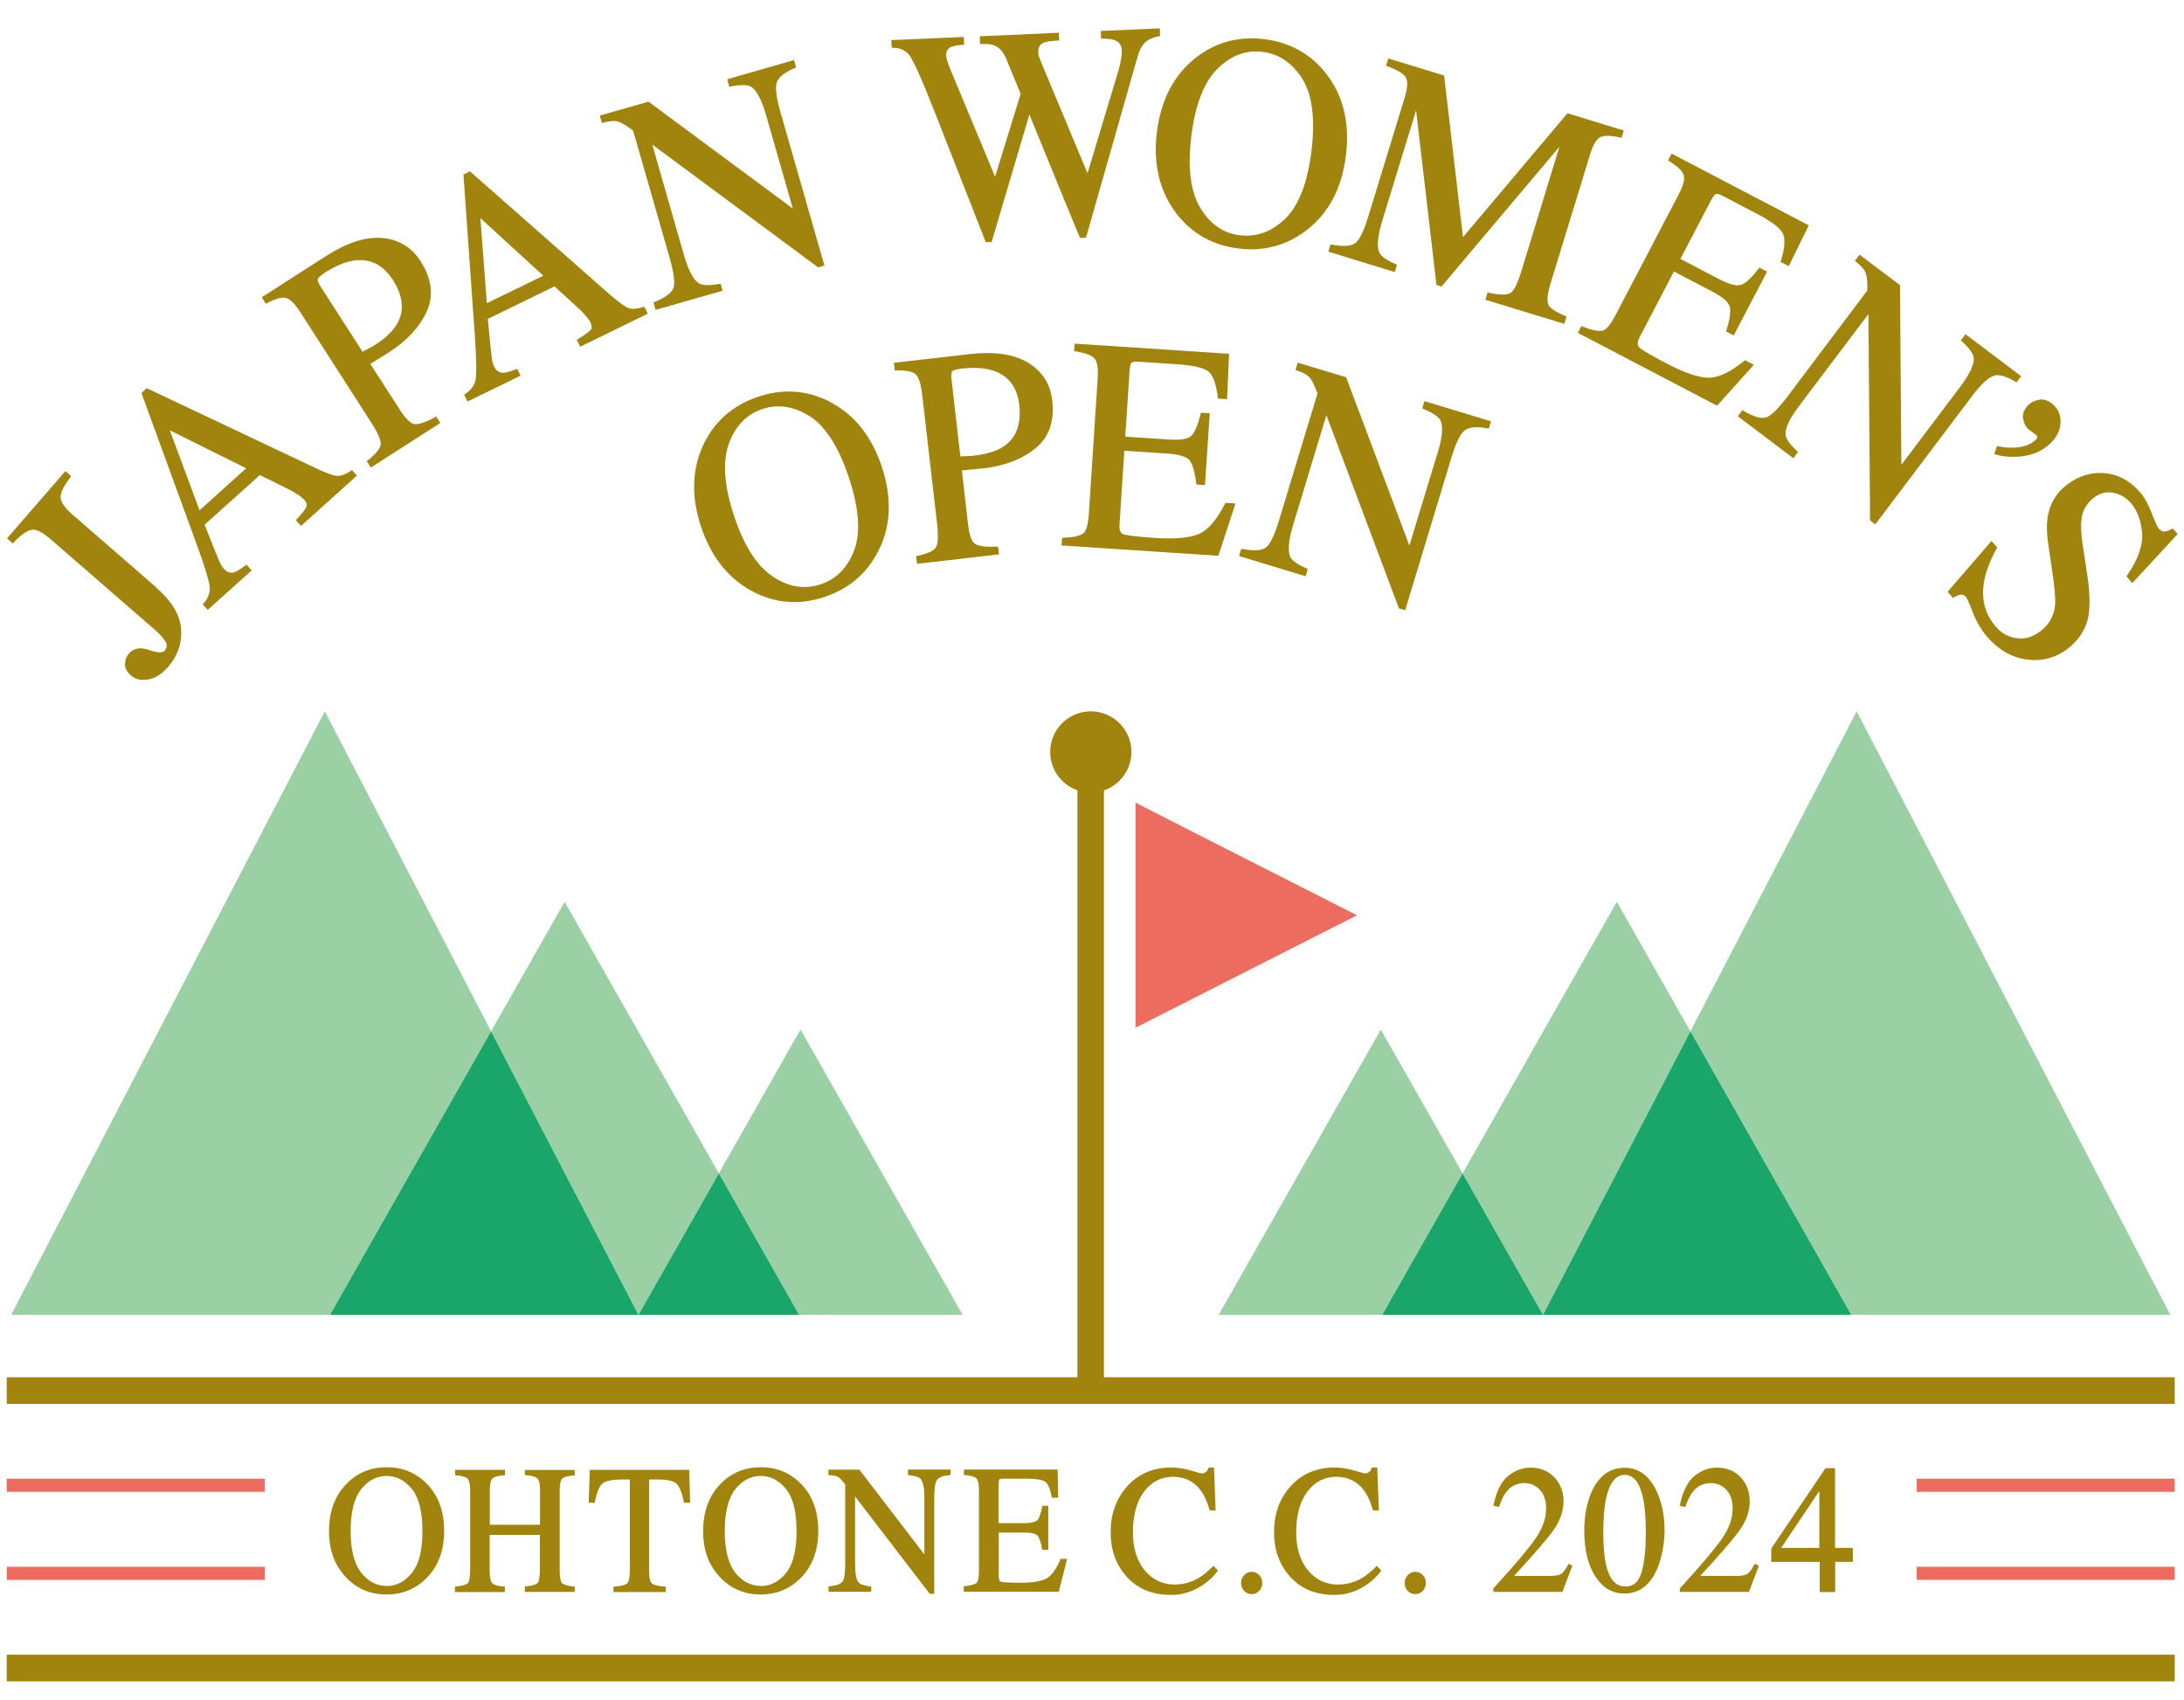 <?xml version="1.0" encoding="UTF-8"?><svg id="_レイヤー_1" xmlns="http://www.w3.org/2000/svg" xmlns:xlink="http://www.w3.org/1999/xlink" viewBox="0 0 230 179"><defs><style>.cls-1{fill:none;}.cls-1,.cls-2,.cls-3,.cls-4,.cls-5{stroke-width:0px;}.cls-2{fill:#9ad0a4;}.cls-3{fill:#1aa56b;}.cls-4{fill:#a0840e;}.cls-5{fill:#ec6d5f;}</style><symbol id="_新規シンボル_6" viewBox="0 0 158.74 120.88"><rect class="cls-5" y="112.5" width="18.87" height=".96"/><rect class="cls-5" x="139.68" y="112.5" width="18.87" height=".96"/><rect class="cls-5" y="106.06" width="18.87" height=".96"/><rect class="cls-5" x="139.68" y="106.06" width="18.87" height=".96"/><path class="cls-4" d="M27.78,105.22c-1.15,0-2.13.4-2.92,1.2-.86.87-1.29,2.03-1.29,3.46s.41,2.49,1.21,3.36c.79.86,1.8,1.29,3,1.29,1.12,0,2.09-.39,2.88-1.16.88-.86,1.33-2.04,1.33-3.49s-.43-2.6-1.28-3.46c-.79-.8-1.77-1.2-2.93-1.2M27.78,113.9c-.73,0-1.36-.33-1.86-.97-.51-.65-.77-1.68-.77-3.05s.26-2.4.77-3.05c.51-.64,1.13-.97,1.86-.97s1.32.32,1.84.94c.52.63.78,1.66.78,3.09s-.26,2.44-.78,3.07c-.51.63-1.13.95-1.85.95"/><path class="cls-4" d="M37.9,105.8h.07c.55.05.77.16.85.25.08.09.18.31.18.87v2.51h-3.67v-2.51c0-.56.1-.79.19-.87.12-.13.41-.21.85-.24h.07v-.4h-3.65v.4h.07c.44.04.73.12.85.25.08.09.18.31.18.87v5.75c0,.68-.09.93-.16,1.01-.08.08-.29.2-.88.26h-.07v.4h3.65v-.4h-.07c-.44-.04-.73-.12-.85-.25-.09-.08-.19-.3-.19-.87v-2.66h3.67v2.5c0,.68-.09.93-.16,1.01-.07.08-.29.2-.87.26h-.07v.4h3.65v-.39h-.07c-.55-.06-.77-.17-.85-.25-.08-.08-.18-.3-.18-.87v-5.9c0-.56.1-.79.18-.87.08-.09.3-.2.85-.24h.07v-.4h-3.65v.4Z"/><path class="cls-4" d="M42.64,105.41l-.08,2.41h.45v-.06c.14-.69.32-1.14.55-1.34.24-.2.7-.3,1.38-.3h.63v6.56c0,.68-.1.93-.18,1.02-.08.09-.31.2-.95.25h-.07v.4h3.83v-.4h-.07c-.62-.05-.86-.15-.95-.23-.09-.07-.2-.29-.2-.89v-6.71h.62c.71,0,1.17.1,1.38.3.21.2.4.65.54,1.34v.06h.46l-.07-2.41h-7.28Z"/><path class="cls-4" d="M55.14,105.22c-1.15,0-2.13.4-2.92,1.2-.86.87-1.29,2.03-1.29,3.46s.41,2.49,1.21,3.36c.79.86,1.8,1.29,3,1.29,1.12,0,2.09-.39,2.88-1.16.88-.86,1.33-2.04,1.33-3.49s-.43-2.6-1.28-3.46c-.79-.8-1.77-1.2-2.92-1.2M55.14,113.9c-.73,0-1.36-.33-1.86-.97-.51-.65-.77-1.68-.77-3.05s.26-2.4.77-3.05c.51-.64,1.13-.97,1.86-.97s1.32.32,1.84.94c.52.63.78,1.66.78,3.09s-.26,2.44-.77,3.07c-.51.63-1.13.95-1.85.95"/><path class="cls-4" d="M65.9,105.8h.07c.55.06.77.17.85.26.19.2.29.66.29,1.36v4.18l-4.73-6.17-.02-.03h-2.27v.4h.08c.25.01.43.04.55.09.12.05.27.18.44.4l.16.19v5.82c0,.68-.07,1.11-.2,1.29-.13.17-.45.29-.95.34h-.07v.4h3.12v-.39h-.07c-.43-.06-.71-.15-.83-.27-.19-.2-.28-.66-.28-1.37v-4.94l5.44,7.09.02.03h.33v-7.06c0-.67.07-1.11.22-1.29.14-.18.45-.29.91-.34h.07v-.4h-3.12v.39Z"/><path class="cls-4" d="M77.05,111.99c-.32.73-.67,1.2-1.06,1.39-.4.19-1.02.29-1.86.29-.97,0-1.3-.04-1.4-.07-.04-.01-.18-.05-.18-.39v-3.21h1.87c.63,0,.87.12.96.22.14.15.25.48.34.98v.06h.45v-3.22h-.44v.06c-.1.49-.21.82-.35.98-.09.1-.33.23-.97.23h-1.87v-2.88c0-.2.03-.28.05-.31.01-.02.06-.06.28-.06h1.72c.71,0,1.18.08,1.38.24.2.16.35.53.45,1.09v.06h.48l-.05-2.06h-6.85v.4h.07c.55.05.77.16.85.25.08.09.18.31.18.87v5.9c0,.59-.1.8-.18.87-.09.08-.3.18-.86.24h-.07v.4h6.95l.61-2.4h-.5l-.02.05Z"/><path class="cls-4" d="M88.19,112.49c-.37.37-.71.65-1.02.83-.54.32-1.13.48-1.76.48-.88,0-1.61-.35-2.18-1.03-.58-.69-.87-1.63-.87-2.79,0-1.26.28-2.27.83-2.99.54-.71,1.25-1.07,2.1-1.07s1.53.33,2.02.99c.27.35.48.83.65,1.41l.02.06h.43l-.12-3.14h-.4l-.02.06c-.04.13-.1.22-.19.28-.09.06-.19.09-.3.09-.02,0-.15-.02-.79-.21-.48-.14-.96-.22-1.43-.22-1.33,0-2.42.47-3.25,1.41-.78.89-1.18,2-1.18,3.31s.38,2.35,1.12,3.21c.81.93,1.91,1.39,3.29,1.39.84,0,1.62-.24,2.34-.73.42-.28.78-.62,1.06-1l.04-.05-.33-.35-.06.06Z"/><path class="cls-4" d="M91.05,112.87c-.21,0-.4.08-.55.24-.15.16-.23.35-.23.57s.08.42.22.58c.15.16.34.24.56.24s.4-.08.55-.24c.15-.16.22-.35.22-.58s-.07-.42-.22-.57c-.15-.16-.33-.24-.55-.24"/><path class="cls-4" d="M100.14,112.49c-.37.37-.71.65-1.02.83-.54.32-1.13.48-1.77.48-.87,0-1.61-.35-2.18-1.03-.57-.69-.87-1.63-.87-2.79,0-1.26.28-2.27.83-2.99.54-.71,1.25-1.07,2.1-1.07s1.53.33,2.02.99c.27.35.48.83.65,1.41l.02.06h.43l-.12-3.14h-.4l-.02.06c-.04.13-.1.22-.19.28-.1.06-.19.09-.29.09-.03,0-.15-.02-.79-.21-.49-.14-.96-.22-1.43-.22-1.33,0-2.42.47-3.25,1.41-.79.89-1.18,2-1.18,3.31s.38,2.35,1.12,3.21c.81.93,1.91,1.39,3.29,1.39.84,0,1.62-.24,2.34-.73.42-.28.78-.62,1.06-1l.04-.05-.34-.35-.06.06Z"/><path class="cls-4" d="M103.01,112.87c-.21,0-.4.08-.55.24-.15.16-.23.35-.23.57s.08.42.22.58c.15.16.34.24.56.24s.4-.08.55-.24c.15-.16.22-.35.22-.58s-.07-.42-.22-.57c-.15-.16-.33-.24-.55-.24"/><path class="cls-4" d="M114.19,112.34c-.2.37-.37.6-.52.69-.14.09-.41.14-.79.14h-2.65c1.48-1.6,2.46-2.74,2.91-3.38.47-.67.71-1.37.71-2.09,0-.68-.22-1.27-.67-1.74-.44-.47-1.03-.71-1.74-.71-.58,0-1.12.2-1.63.6-.5.4-.86,1.11-1.07,2.11l-.02.08.41.09.02-.06c.17-.48.35-.84.54-1.07.33-.41.77-.62,1.3-.62.43,0,.81.16,1.12.48.31.32.47.79.47,1.4,0,.71-.27,1.45-.79,2.2-.53.76-1.56,1.97-3.05,3.6l-.02.02v.26h5.05l.73-1.92-.29-.14-.03.07Z"/><path class="cls-4" d="M120.61,106.87c-.53-1.06-1.29-1.61-2.27-1.61-1.07,0-1.88.57-2.4,1.69-.38.81-.57,1.79-.57,2.91,0,1.43.28,2.57.85,3.41.53.79,1.23,1.19,2.06,1.19,1.21,0,2.08-.74,2.57-2.2.26-.77.39-1.59.39-2.45,0-1.1-.21-2.09-.63-2.94h0ZM118.36,113.94c-.69,0-1.15-.52-1.4-1.58-.13-.58-.2-1.36-.2-2.33,0-1.03.07-1.88.2-2.51.25-1.15.71-1.74,1.36-1.74s1.11.57,1.35,1.69c.13.62.2,1.46.2,2.5,0,1.3-.11,2.31-.33,2.99-.21.67-.6.99-1.17.99"/><path class="cls-4" d="M127.8,112.34c-.19.37-.37.6-.51.69-.15.09-.41.14-.79.14h-2.65c1.48-1.6,2.46-2.74,2.91-3.38.47-.67.71-1.37.71-2.09,0-.68-.22-1.27-.66-1.74-.44-.47-1.03-.71-1.74-.71-.58,0-1.12.2-1.63.6-.5.4-.86,1.11-1.07,2.11l-.02.08.41.09.02-.06c.17-.48.35-.84.54-1.07.33-.41.77-.62,1.31-.62.43,0,.81.16,1.12.48.31.32.47.79.47,1.4,0,.71-.27,1.45-.79,2.2-.53.76-1.56,1.97-3.05,3.6l-.02.02v.26h5.05l.73-1.92-.29-.14-.04.07Z"/><path class="cls-4" d="M133.71,111.12v-5.83h-.7l-3.96,5.87v.02s-.01.96-.01.96h3.55v2.21h1.13v-2.21h1.29v-1.02h-1.29ZM129.77,111.12l2.79-4.16v4.16h-2.79Z"/><rect class="cls-4" y="118.93" width="158.55" height="1.95"/><rect class="cls-4" y="98.64" width="158.55" height="1.95"/><polygon class="cls-5" points="98.73 64.86 98.74 64.85 87.02 58.9 82.56 56.62 82.56 56.63 82.55 56.62 82.55 73.08 92.02 68.27 98.74 64.86 98.73 64.86"/><polyline class="cls-4" points="80.24 99.55 80.24 53.33 78.3 53.33 78.3 99.55"/><path class="cls-4" d="M82.25,52.91c0,1.64-1.33,2.97-2.97,2.97s-2.97-1.33-2.97-2.97,1.33-2.97,2.97-2.97,2.97,1.33,2.97,2.97"/><path class="cls-4" d="M10.94,40.88l-6.13-5.33c-.56-.48-.85-.9-.87-1.24-.02-.34.22-.85.73-1.51l.04-.06-.42-.37L.02,37.29l.42.37.05-.05c.56-.59,1.02-.91,1.35-.95.32-.05.79.19,1.39.71l7.55,6.56c.46.4.75.73.86.96.1.22.07.42-.1.62-.15.17-.53.15-1.1-.05-.65-.23-1.15-.15-1.5.25-.18.2-.28.45-.29.75-.02.3.13.59.45.87.24.2.53.31.89.31.11,0,.23-.01.36-.03.51-.09,1-.4,1.46-.93.7-.81,1.02-1.74.94-2.76-.07-1.02-.68-2.04-1.81-3.02"/><path class="cls-4" d="M25.2,32.33c-.4.27-.74.4-1.01.39-.27,0-.82-.2-1.62-.58l-12.28-5.81-.05-.02-.39.35,4.03,11.04c.6,1.63.92,2.69.96,3.13.04.43-.11.84-.46,1.23l-.05.05.37.41,3.21-2.89-.37-.42-.06.04c-.38.29-.67.46-.85.52-.28.08-.53,0-.76-.26-.12-.13-.24-.35-.37-.65-.13-.31-.48-1.17-1.03-2.57l4.04-3.63,2,.99c.29.14.55.29.78.44.23.15.37.27.44.34.19.21.26.4.19.55-.07.17-.32.48-.73.93l-.05.05.38.42,4.09-3.68-.37-.41-.06.04ZM17.51,32.16l-3.41,3.08-2.17-5.85,5.59,2.78Z"/><path class="cls-4" d="M31.36,28.41c-.72.39-1.24.56-1.54.52-.29-.04-.66-.41-1.1-1.09l-2.13-3.31c.14-.09.34-.21.6-.37.31-.19.55-.34.74-.46,1.33-.85,2.27-1.87,2.79-3.01.52-1.16.37-2.39-.46-3.68-.65-1.02-1.6-1.58-2.8-1.69-1.2-.1-2.57.34-4.08,1.3l-4.73,3.04.3.47.06-.03c.65-.34,1.12-.47,1.42-.39.3.08.66.44,1.06,1.07l5.18,8.06c.48.75.71,1.28.68,1.58-.03.3-.35.69-.96,1.18l-.06.04.3.47,5.08-3.26-.3-.47-.06.03ZM26.9,23.16c-.09.06-.19.12-.29.17-.09.05-.28.15-.59.31l-3.08-4.79c-.19-.3-.21-.45-.19-.52.02-.06.11-.21.56-.5.75-.48,1.45-.77,2.09-.86.15-.02.3-.03.45-.03.96,0,1.76.48,2.38,1.44.76,1.18.87,2.26.32,3.22-.3.53-.86,1.06-1.66,1.57"/><path class="cls-4" d="M46.58,20.36c-.46.15-.82.18-1.07.1-.26-.08-.73-.42-1.4-1l-10.2-8.98-.04-.03-.47.23.83,11.73c.12,1.74.14,2.84.06,3.27-.08.42-.34.78-.78,1.06l-.06.04.25.5,3.88-1.89-.25-.5-.07.03c-.45.17-.77.26-.96.26-.29,0-.51-.15-.66-.46-.08-.16-.14-.4-.18-.73-.04-.32-.13-1.22-.28-2.75l4.88-2.38,1.65,1.51c.24.21.45.43.63.64.18.21.29.36.33.45.13.26.14.45.04.58-.12.14-.44.38-.96.69l-.06.04.25.5,4.94-2.41-.24-.5-.06.02ZM39.24,18.08l-4.13,2.01-.47-6.22,4.6,4.21Z"/><path class="cls-4" d="M52.18,18.68h-.07c-.73.13-1.23.12-1.49-.04-.4-.25-.77-.95-1.1-2.09l-2.31-8.06,12.1,8.96.03.02.46-.13-3.23-11.27c-.31-1.09-.39-1.83-.23-2.2.16-.36.61-.7,1.33-.99l.06-.03-.15-.54-4.89,1.4.15.54h.07c.74-.15,1.25-.15,1.51,0,.41.24.78.95,1.11,2.08l1.96,6.84-10.53-7.8-.03-.02-3.56,1.02.16.54.07-.02c.41-.1.72-.14.95-.12.22.03.53.18.91.45l.35.25,2.68,9.34c.31,1.1.4,1.84.26,2.19-.14.35-.61.69-1.39,1.01l-.06.03.15.54,4.9-1.4-.15-.54Z"/><path class="cls-4" d="M66.11,2.12c.31.47.88,1.76,1.7,3.85l3.79,9.66.43-.02,2.76-9.32,2.65,6.49,1.05,2.54.44-.02,3.81-13.37c.15-.5.39-.86.72-1.07.18-.12.46-.22.82-.3h.07s-.02-.57-.02-.57l-4.32.19.02.56h.08c.39,0,.7.03.9.11.35.13.53.38.54.76,0,.11,0,.26-.03.44-.04.33-.12.71-.25,1.13l-2.23,7.41-3.32-7.95c-.12-.3-.2-.49-.23-.58-.03-.09-.05-.2-.05-.32-.02-.35.11-.58.39-.7.19-.08.54-.13,1.06-.16h.08s-.03-.57-.03-.57l-5.78.26.02.56h.08c.43-.01.76.02.97.11.35.14.63.45.83.9l1.09,2.64-1.87,6.06-3.32-7.97c-.08-.21-.15-.38-.19-.52-.04-.13-.06-.26-.07-.4-.01-.29.12-.49.39-.61.16-.07.46-.12.86-.15h.07s-.03-.57-.03-.57l-5.3.23.03.56h.07c.59,0,1.03.23,1.33.69"/><path class="cls-4" d="M95.06,14.75c1.62-1.24,2.59-3.08,2.88-5.47.29-2.35-.19-4.35-1.42-5.94-1.13-1.47-2.67-2.33-4.56-2.56-1.89-.23-3.58.23-5.03,1.38-1.58,1.25-2.53,3.08-2.82,5.44-.27,2.24.17,4.18,1.31,5.77,1.13,1.56,2.7,2.48,4.67,2.72.31.04.61.06.9.06,1.49,0,2.85-.46,4.06-1.39M90.21,15.13c-1.23-.15-2.21-.82-2.92-2.01-.72-1.19-.94-2.95-.66-5.23.28-2.29.92-3.95,1.9-4.93.85-.85,1.8-1.28,2.84-1.28.16,0,.31,0,.47.03,1.18.14,2.15.8,2.89,1.94.74,1.15.97,2.93.69,5.3-.29,2.34-.93,4-1.92,4.96-.98.95-2.09,1.36-3.29,1.21"/><path class="cls-4" d="M112.76,20.21c-.14-.26-.09-.77.13-1.52l2.88-9.4c.22-.73.47-1.17.74-1.33.27-.15.78-.15,1.52.02l.07.02.16-.54-4.12-1.26-7.64,9.06-1.38-11.82-4.08-1.25-.17.54.07.02c.77.28,1.24.57,1.39.85.15.28.11.8-.12,1.54l-2.63,8.59c-.33,1.09-.66,1.76-.98,1.98-.31.22-.89.25-1.72.09h-.07s-.16.52-.16.52l4.79,1.47.07.02.16-.53-.06-.03c-.68-.29-1.09-.58-1.22-.85-.21-.43-.13-1.22.21-2.35l2.47-8.07,1.49,12.78.37.11,8.62-10.22-2.79,9.13c-.27.87-.53,1.4-.79,1.56-.25.16-.79.16-1.6-.02l-.07-.02-.16.54,5.7,1.74.07.02.16-.54-.07-.03c-.71-.29-1.13-.57-1.27-.83"/><path class="cls-4" d="M127.13,24.26l-.04.03c-1.04.85-1.94,1.27-2.67,1.25-.74-.02-1.74-.37-2.99-1.02-1.15-.6-1.83-1-2.03-1.19-.17-.17-.16-.42.03-.78l2.5-4.78,2.8,1.47c.76.4,1.19.77,1.28,1.11.09.34,0,.93-.25,1.75l-.02.06.56.29,2.44-4.67-.56-.29-.04.05c-.52.67-.95,1.08-1.28,1.2-.33.12-.88-.02-1.65-.42l-2.81-1.47,2.25-4.3c.16-.3.27-.4.34-.44.05-.03.18-.04.5.13l2.54,1.33c1.07.56,1.7,1.05,1.88,1.45.17.4.12,1.07-.17,1.99l-.02.06.6.31,1.47-2.98-10.03-5.25-.26.5.06.04c.64.4,1.01.75,1.09,1.05.08.3-.05.79-.41,1.46l-4.56,8.72c-.37.71-.7,1.11-.97,1.18-.28.07-.78-.03-1.49-.31l-.06-.03-.26.5,10.13,5.3.05.03,2.69-2.99-.65-.34Z"/><path class="cls-4" d="M145.33,25.38c.38-.09.92.06,1.59.46l.06.04.34-.45-4-3.02-.07-.05-.34.45.05.05c.56.51.86.92.89,1.22.05.47-.28,1.19-1,2.14l-4.29,5.69-.1-13.1v-.04l-2.96-2.23-.34.45.06.05c.33.26.55.5.66.69.11.19.18.53.19,1v.43s-5.84,7.76-5.84,7.76c-.69.91-1.22,1.43-1.59,1.53-.37.1-.92-.07-1.65-.5l-.06-.04-.33.45,4.06,3.07.34-.45-.05-.05c-.54-.51-.83-.92-.86-1.22-.04-.47.29-1.19,1.01-2.13l5.05-6.69.12,15.05v.04s.38.29.38.29l7.06-9.36c.68-.91,1.23-1.41,1.62-1.51"/><path class="cls-4" d="M147.86,29.31c.05.05.24.19.57.43.04.04.07.08.07.14,0,.04-.02.09-.07.15-.29.31-.69.5-1.21.58-.52.08-1.06.06-1.6-.06h-.07s-.2.57-.2.57l.07.02c.39.13.83.19,1.29.19.27,0,.56-.02.85-.07.8-.12,1.48-.47,2.01-1.03.4-.42.61-.9.63-1.41.02-.52-.15-.95-.51-1.29-.35-.32-.71-.45-1.06-.38-.35.07-.63.21-.83.43-.28.3-.39.62-.34.95.05.33.18.59.39.78"/><path class="cls-4" d="M158.37,36.58l-.05.03c-.2.11-.38.17-.53.18-.14,0-.29-.07-.44-.25-.03-.04-.14-.23-.48-1.09-.26-.67-.56-1.2-.88-1.56-.78-.88-1.71-1.35-2.75-1.38-1.03-.04-1.99.33-2.84,1.08-.64.57-1.03,1.33-1.16,2.25-.06.49-.05,1.06.04,1.71l.31,2.12c.18,1.21.25,2.05.21,2.51-.07.7-.37,1.29-.89,1.75-.58.51-1.19.74-1.82.67-.64-.06-1.18-.34-1.6-.83-.8-.9-1.1-2-.89-3.28.12-.74.44-1.57.94-2.49l.03-.05-.42-.47-3.21,3.72.4.45.06-.04c.14-.09.3-.16.47-.2.15-.03.29.03.43.19.04.04.15.24.5,1.14.28.71.64,1.31,1.08,1.8.87.98,1.89,1.53,3.04,1.63.13.01.27.02.4.02.99,0,1.88-.35,2.66-1.04.65-.58,1.07-1.28,1.24-2.06.16-.77.13-1.86-.08-3.22l-.33-2.18c-.12-.8-.14-1.46-.05-1.97.08-.49.33-.93.74-1.29.45-.4.95-.57,1.47-.49.53.08.98.33,1.35.74.48.54.76,1.27.84,2.19.08.92-.29,1.98-1.11,3.15l-.03.05.43.49,3.32-3.59-.38-.42Z"/><path class="cls-4" d="M60.18,27.29c-1.65-.84-3.41-.97-5.22-.36-1.8.6-3.14,1.74-3.96,3.4-.89,1.81-.97,3.87-.22,6.12.71,2.14,1.94,3.71,3.65,4.66,1.01.56,2.07.84,3.15.84.73,0,1.47-.12,2.23-.38,1.76-.58,3.08-1.7,3.92-3.33.94-1.81,1.02-3.89.27-6.18-.75-2.25-2.03-3.85-3.82-4.76M61.98,38.15c-.48,1.28-1.31,2.12-2.46,2.5-1.17.39-2.35.2-3.5-.57-1.16-.77-2.11-2.26-2.83-4.44-.73-2.19-.85-3.96-.38-5.27.47-1.3,1.3-2.16,2.46-2.54,1.13-.38,2.29-.2,3.44.52,1.16.73,2.13,2.24,2.88,4.5.74,2.23.87,4.02.39,5.3"/><path class="cls-4" d="M74.69,24.44c-1.03-.62-2.45-.83-4.23-.63l-5.58.64.06.56h.07c.73-.02,1.22.07,1.45.27.23.2.39.68.48,1.43l1.1,9.52c.1.88.07,1.46-.09,1.72-.15.25-.62.47-1.38.63h-.07s.07.57.07.57l6-.69-.07-.56h-.07c-.82.03-1.37-.04-1.62-.21-.25-.17-.42-.66-.51-1.46l-.45-3.91c.17-.02.4-.04.7-.07.36-.03.64-.06.87-.08,1.57-.18,2.86-.68,3.83-1.48.98-.81,1.39-1.98,1.21-3.5-.14-1.2-.73-2.12-1.77-2.75M69.74,31.28l-.65-5.66c-.04-.35.01-.49.06-.55.04-.05.19-.14.72-.2.3-.03.59-.05.86-.05.53,0,1,.07,1.4.2h0c1.12.36,1.77,1.21,1.92,2.51.16,1.39-.22,2.41-1.13,3.03-.5.34-1.24.57-2.18.68-.11.01-.22.02-.33.03-.11,0-.33.01-.67.02"/><path class="cls-4" d="M89.09,34.76c-.61,1.2-1.26,1.95-1.94,2.22-.68.28-1.74.37-3.15.28-1.3-.09-2.08-.18-2.33-.27-.22-.08-.32-.32-.29-.72l.35-5.39,3.16.21c.86.06,1.4.22,1.62.5.22.28.38.85.48,1.7v.06s.64.04.64.04l.35-5.25-.64-.04-.02.06c-.2.82-.43,1.37-.68,1.62-.25.25-.81.34-1.68.28l-3.16-.21.32-4.85c.02-.34.08-.48.13-.54.03-.04.15-.11.51-.09l2.86.19c1.2.08,1.98.27,2.3.56.32.29.54.93.65,1.89v.06s.68.04.68.04l.14-3.32-11.29-.74-.04.56h.07c.75.12,1.23.29,1.43.53.2.24.27.74.22,1.5l-.64,9.82c-.05.8-.19,1.3-.41,1.47-.23.18-.73.29-1.48.32h-.07s-.04.56-.04.56l11.41.75h.06s1.25-3.82,1.25-3.82l-.73-.05-.02.05Z"/><path class="cls-4" d="M103.52,27.79l.07.03c.7.28,1.12.57,1.26.84.21.43.15,1.22-.2,2.35l-2.07,6.81-4.61-12.27v-.04s-3.56-1.07-3.56-1.07l-.16.54.07.02c.4.13.69.28.86.42.17.14.35.43.52.87l.16.4-2.82,9.3c-.33,1.09-.66,1.76-.97,1.98-.31.22-.89.25-1.72.09h-.07s-.16.52-.16.52l4.87,1.48.16-.53-.06-.03c-.68-.29-1.09-.58-1.22-.85-.2-.43-.13-1.22.21-2.35l2.43-8.02,5.29,14.09.02.04.45.14,3.4-11.22c.33-1.09.66-1.75,1-1.97.33-.22.89-.26,1.65-.11h.07s.16-.52.16-.52l-4.87-1.48-.16.54Z"/><polygon class="cls-2" points="40.8 63.87 35.42 73.34 46.2 94.08 52.08 83.73 40.8 63.87"/><polygon class="cls-2" points="52.08 83.73 57.95 94.08 69.91 94.08 58.05 73.21 52.08 83.73"/><polygon class="cls-3" points="46.2 94.08 57.95 94.08 52.08 83.73 46.2 94.08"/><polygon class="cls-2" points="23.26 49.94 .32 94.08 23.64 94.08 35.42 73.34 23.26 49.94"/><polygon class="cls-3" points="23.64 94.08 46.2 94.08 35.42 73.34 23.64 94.08"/><polygon class="cls-2" points="117.75 63.87 123.13 73.34 112.35 94.08 106.47 83.73 117.75 63.87"/><polygon class="cls-2" points="106.47 83.73 100.59 94.08 88.63 94.08 100.49 73.21 106.47 83.73"/><polygon class="cls-3" points="112.35 94.08 100.59 94.08 106.47 83.73 112.35 94.08"/><polygon class="cls-2" points="135.29 49.94 158.23 94.08 134.9 94.08 123.13 73.34 135.29 49.94"/><polygon class="cls-3" points="134.9 94.08 112.35 94.08 123.13 73.34 134.9 94.08"/></symbol></defs><use width="158.74" height="120.88" transform="translate(.71 3) scale(1.44)" xlink:href="#_新規シンボル_6"/><rect class="cls-1" width="230" height="179"/></svg>